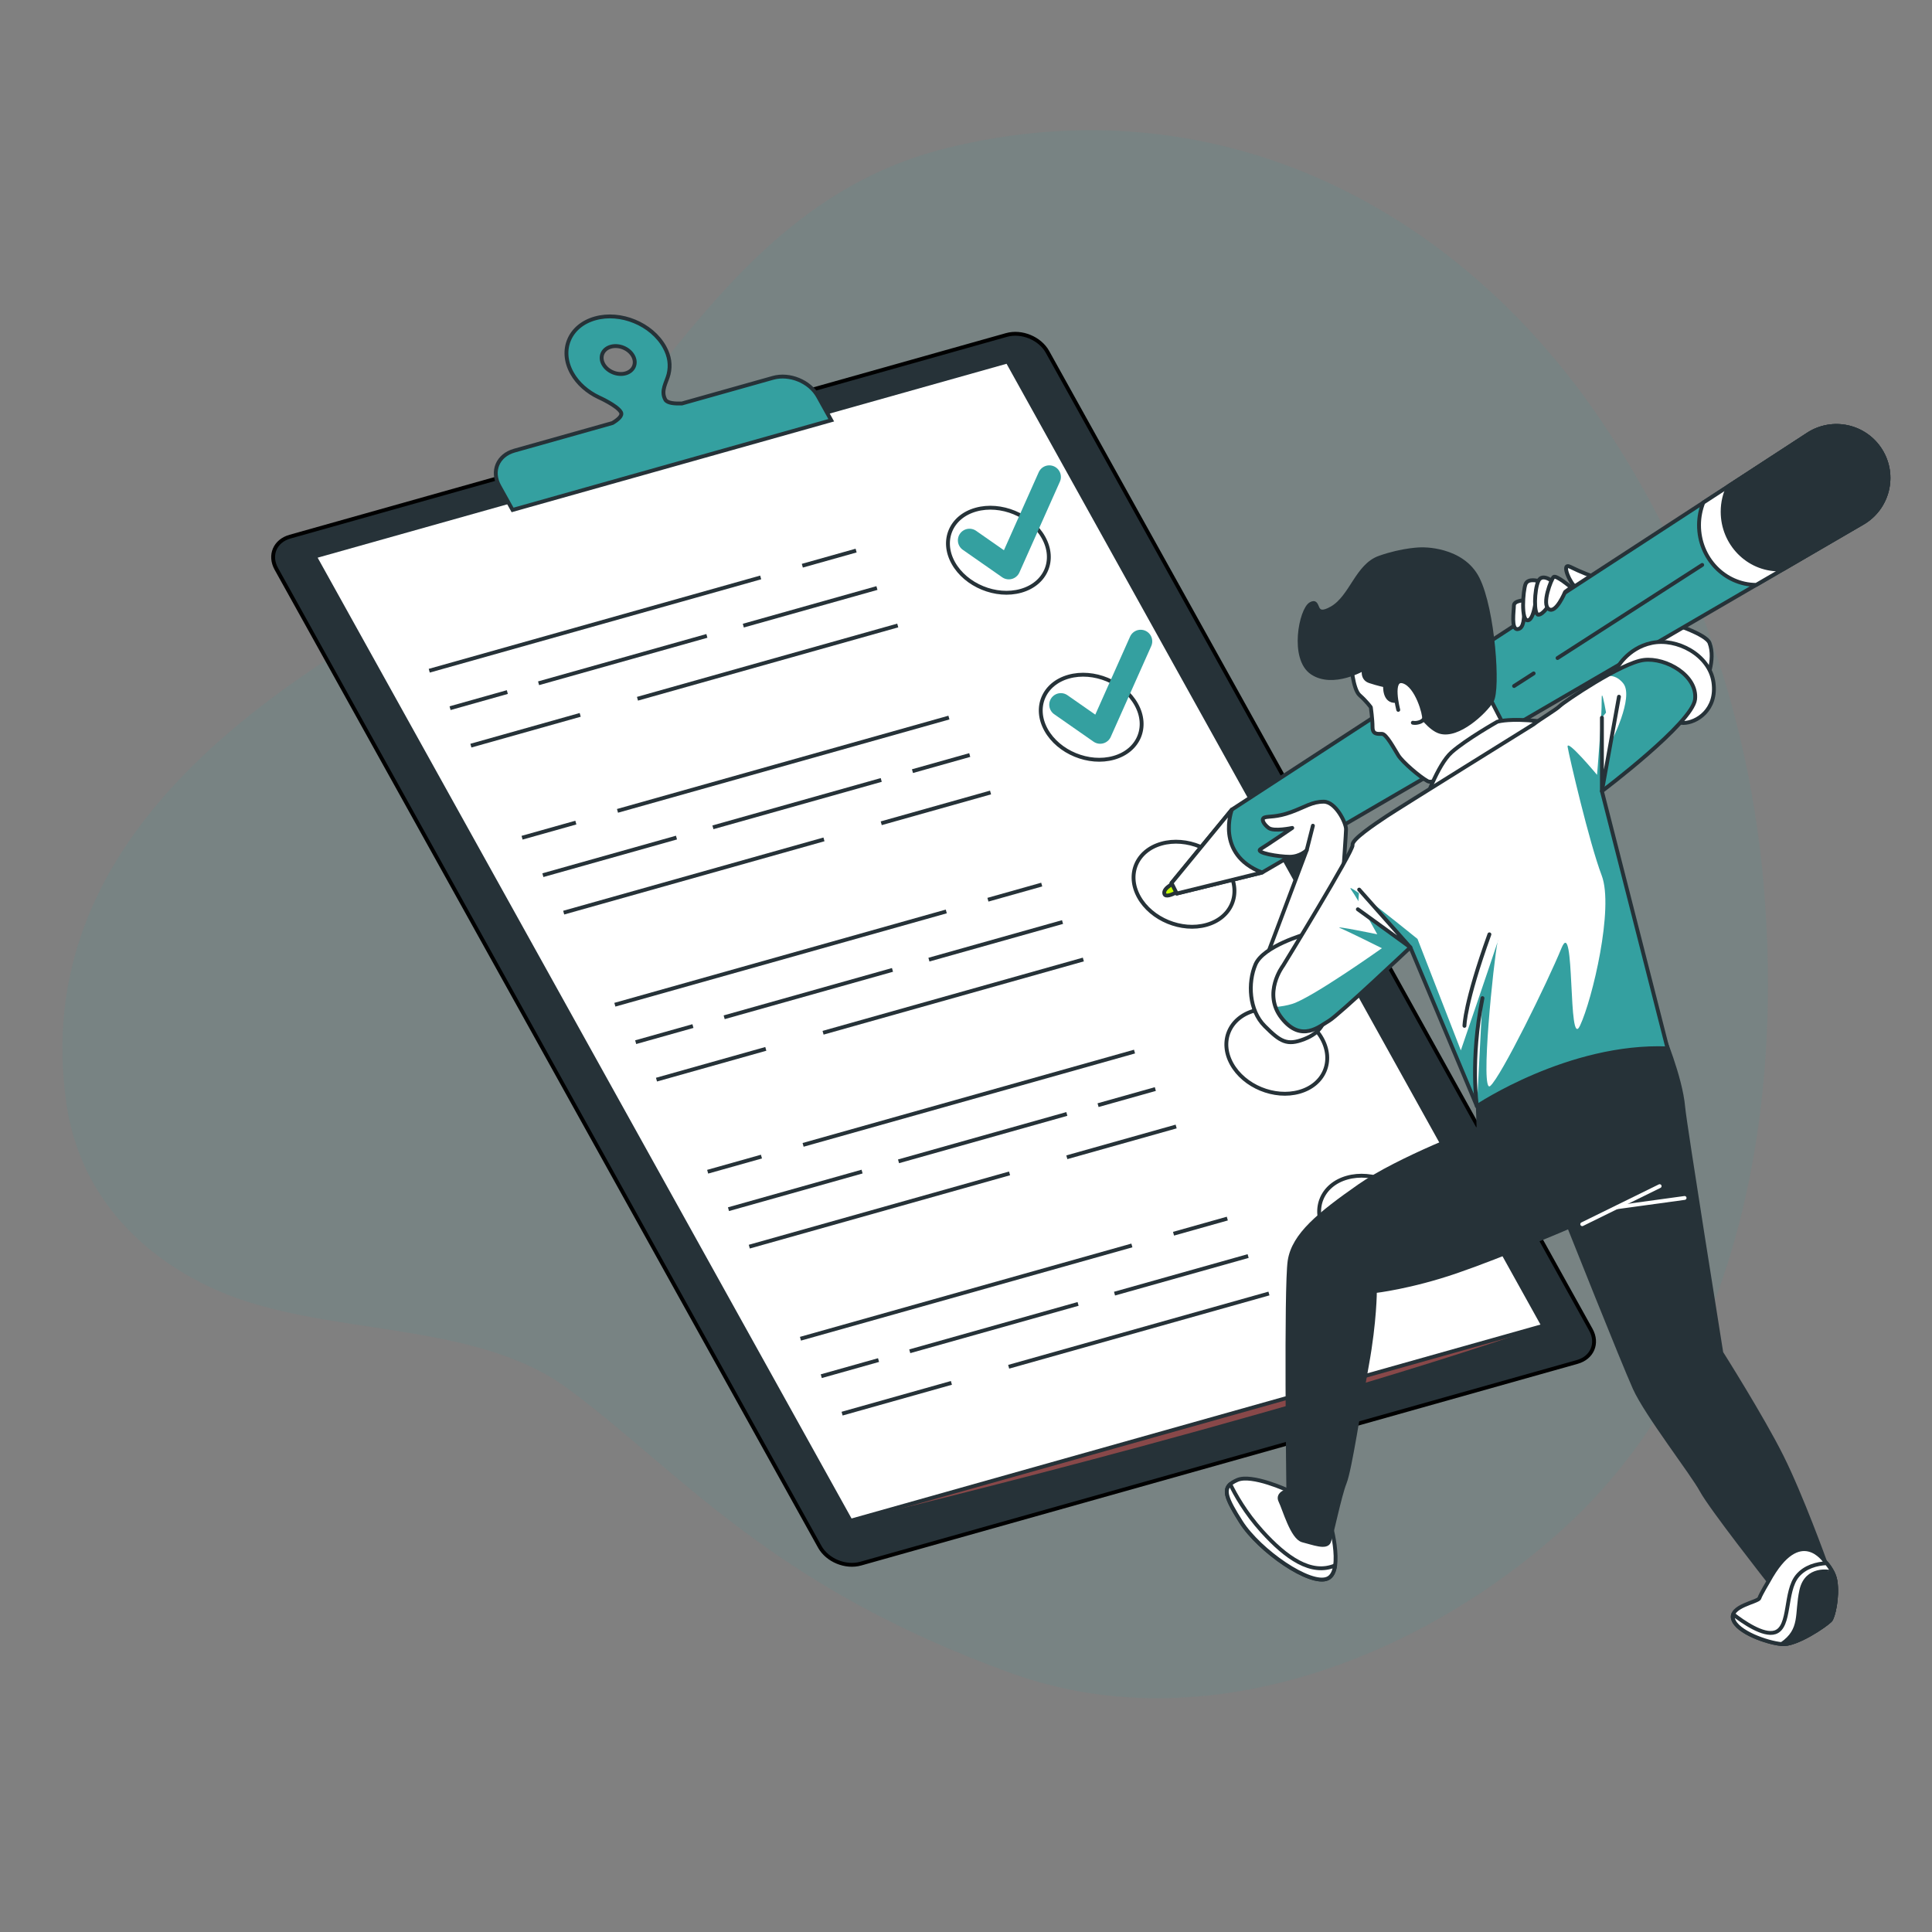 <?xml version="1.0" encoding="utf-8"?>
<!-- Generator: Adobe Illustrator 16.0.0, SVG Export Plug-In . SVG Version: 6.00 Build 0)  -->
<!DOCTYPE svg PUBLIC "-//W3C//DTD SVG 1.1//EN" "http://www.w3.org/Graphics/SVG/1.1/DTD/svg11.dtd">
<svg version="1.1" xmlns="http://www.w3.org/2000/svg" xmlns:xlink="http://www.w3.org/1999/xlink" x="0px" y="0px" width="500px"
	 height="500px" viewBox="0 0 500 500" enable-background="new 0 0 500 500" xml:space="preserve">
<rect x="0" y="0" width="500" height="500" fill="#808080" stroke="none"/>
<g id="Background_Simple">
	<g opacity="0.1">
		<path fill="#34A0A0" d="M456.396,228.486c-3.693-42.234-17.539-83.426-41.978-119.562
			c-38.367-56.737-101.003-87.404-169.136-70.68c-64.418,15.812-80.776,85.566-134.449,116.468
			C69.64,178.43,7.226,217.127,17.212,285.788c3.256,22.375,18.072,38.721,38.396,47.896c27.792,12.545,66.653,7.438,91.426,25.748
			c28.71,21.221,52.428,51.18,114.845,73.649c49.362,17.77,105.047-3.499,142.352-37.138
			C450.146,354.539,461.58,287.771,456.396,228.486z"/>
	</g>
</g>
<g id="Shadow">
</g>
<g id="Plants">
</g>
<g id="Check_List">
	<g>
		<path fill="#263238" stroke="#000000" stroke-miterlimit="10" d="M408.179,352.474l-185.436,52.194
			c-3.9,1.098-8.642-0.855-10.591-4.364L71.519,147.225c-1.949-3.508-0.367-7.243,3.532-8.34L260.488,86.69
			c3.899-1.099,8.643,0.855,10.592,4.364l140.632,253.078C413.661,347.642,412.08,351.375,408.179,352.474z"/>
		<path fill="#884849" d="M220.135,393.568c0,0,107.155-25.483,179.279-50.462L220.135,393.568z"/>
		<polygon fill="#FFFFFF" stroke="#263238" stroke-miterlimit="10" points="399.414,343.106 220.135,393.568 81.464,144.018 
			260.743,93.556 		"/>
		<g>
			<g>
				<line fill="#FFFFFF" stroke="#263238" stroke-miterlimit="10" x1="207.642" y1="146.406" x2="221.563" y2="142.488"/>
				<line fill="#FFFFFF" stroke="#263238" stroke-miterlimit="10" x1="111.092" y1="173.583" x2="196.864" y2="149.44"/>
				<line fill="#FFFFFF" stroke="#263238" stroke-miterlimit="10" x1="192.371" y1="161.915" x2="226.95" y2="152.182"/>
				<line fill="#FFFFFF" stroke="#263238" stroke-miterlimit="10" x1="139.382" y1="176.83" x2="182.941" y2="164.569"/>
				<line fill="#FFFFFF" stroke="#263238" stroke-miterlimit="10" x1="116.479" y1="183.276" x2="131.298" y2="179.105"/>
				<line fill="#FFFFFF" stroke="#263238" stroke-miterlimit="10" x1="164.977" y1="180.836" x2="232.336" y2="161.876"/>
				<line fill="#FFFFFF" stroke="#263238" stroke-miterlimit="10" x1="121.866" y1="192.971" x2="150.157" y2="185.008"/>
			</g>
			<path fill="#FFFFFF" stroke="#263238" stroke-miterlimit="10" d="M270.061,139.114c-3.224-5.8-11.063-9.031-17.512-7.216
				c-6.449,1.815-9.063,7.989-5.84,13.789c3.223,5.8,11.063,9.031,17.511,7.215C270.668,151.087,273.283,144.915,270.061,139.114z"
				/>
		</g>
		<g>
			<g>
				<line fill="#FFFFFF" stroke="#263238" stroke-miterlimit="10" x1="149.03" y1="212.884" x2="135.109" y2="216.802"/>
				<line fill="#FFFFFF" stroke="#263238" stroke-miterlimit="10" x1="245.58" y1="185.708" x2="159.808" y2="209.851"/>
				<line fill="#FFFFFF" stroke="#263238" stroke-miterlimit="10" x1="175.074" y1="216.764" x2="140.496" y2="226.496"/>
				<line fill="#FFFFFF" stroke="#263238" stroke-miterlimit="10" x1="228.064" y1="201.849" x2="184.505" y2="214.11"/>
				<line fill="#FFFFFF" stroke="#263238" stroke-miterlimit="10" x1="250.966" y1="195.402" x2="236.147" y2="199.573"/>
				<line fill="#FFFFFF" stroke="#263238" stroke-miterlimit="10" x1="213.243" y1="217.231" x2="145.883" y2="236.191"/>
				<line fill="#FFFFFF" stroke="#263238" stroke-miterlimit="10" x1="256.354" y1="205.097" x2="228.062" y2="213.06"/>
			</g>
			<path fill="#FFFFFF" stroke="#263238" stroke-miterlimit="10" d="M294.076,182.334c-3.223-5.8-11.063-9.031-17.512-7.216
				c-6.448,1.815-9.062,7.988-5.839,13.789c3.222,5.8,11.063,9.031,17.512,7.215C294.685,194.308,297.3,188.134,294.076,182.334z"/>
		</g>
		<g>
			<g>
				<line fill="#FFFFFF" stroke="#263238" stroke-miterlimit="10" x1="255.674" y1="232.847" x2="269.596" y2="228.928"/>
				<line fill="#FFFFFF" stroke="#263238" stroke-miterlimit="10" x1="159.125" y1="260.022" x2="244.897" y2="235.88"/>
				<line fill="#FFFFFF" stroke="#263238" stroke-miterlimit="10" x1="240.405" y1="248.355" x2="274.982" y2="238.623"/>
				<line fill="#FFFFFF" stroke="#263238" stroke-miterlimit="10" x1="187.415" y1="263.27" x2="230.974" y2="251.009"/>
				<line fill="#FFFFFF" stroke="#263238" stroke-miterlimit="10" x1="164.513" y1="269.716" x2="179.332" y2="265.546"/>
				<line fill="#FFFFFF" stroke="#263238" stroke-miterlimit="10" x1="213.01" y1="267.276" x2="280.369" y2="248.317"/>
				<line fill="#FFFFFF" stroke="#263238" stroke-miterlimit="10" x1="169.899" y1="279.411" x2="198.19" y2="271.448"/>
			</g>
			<path fill="#FFFFFF" stroke="#263238" stroke-miterlimit="10" d="M318.094,225.554c-3.224-5.8-11.064-9.031-17.512-7.216
				c-6.448,1.815-9.063,7.988-5.84,13.789c3.223,5.8,11.063,9.031,17.511,7.215C318.702,237.527,321.316,231.354,318.094,225.554z"
				/>
		</g>
		<g>
			<g>
				<line fill="#FFFFFF" stroke="#263238" stroke-miterlimit="10" x1="197.064" y1="299.324" x2="183.143" y2="303.242"/>
				<line fill="#FFFFFF" stroke="#263238" stroke-miterlimit="10" x1="293.613" y1="272.147" x2="207.841" y2="296.291"/>
				<line fill="#FFFFFF" stroke="#263238" stroke-miterlimit="10" x1="223.107" y1="303.204" x2="188.529" y2="312.937"/>
				<line fill="#FFFFFF" stroke="#263238" stroke-miterlimit="10" x1="276.097" y1="288.289" x2="232.538" y2="300.55"/>
				<line fill="#FFFFFF" stroke="#263238" stroke-miterlimit="10" x1="299" y1="281.843" x2="284.18" y2="286.014"/>
				<line fill="#FFFFFF" stroke="#263238" stroke-miterlimit="10" x1="261.275" y1="303.671" x2="193.917" y2="322.631"/>
				<line fill="#FFFFFF" stroke="#263238" stroke-miterlimit="10" x1="304.387" y1="291.537" x2="276.096" y2="299.499"/>
			</g>
			<path fill="#FFFFFF" stroke="#263238" stroke-miterlimit="10" d="M342.109,268.773c-3.223-5.799-11.063-9.03-17.511-7.215
				c-6.449,1.814-9.063,7.988-5.841,13.788c3.224,5.8,11.064,9.03,17.512,7.216C342.718,280.747,345.333,274.574,342.109,268.773z"
				/>
		</g>
		<g>
			<g>
				<line fill="#FFFFFF" stroke="#263238" stroke-miterlimit="10" x1="303.708" y1="319.287" x2="317.629" y2="315.369"/>
				<line fill="#FFFFFF" stroke="#263238" stroke-miterlimit="10" x1="207.159" y1="346.463" x2="292.931" y2="322.321"/>
				<line fill="#FFFFFF" stroke="#263238" stroke-miterlimit="10" x1="288.438" y1="334.795" x2="323.016" y2="325.063"/>
				<line fill="#FFFFFF" stroke="#263238" stroke-miterlimit="10" x1="235.448" y1="349.71" x2="279.008" y2="337.45"/>
				<line fill="#FFFFFF" stroke="#263238" stroke-miterlimit="10" x1="212.546" y1="356.156" x2="227.365" y2="351.986"/>
				<line fill="#FFFFFF" stroke="#263238" stroke-miterlimit="10" x1="261.043" y1="353.717" x2="328.403" y2="334.758"/>
				<line fill="#FFFFFF" stroke="#263238" stroke-miterlimit="10" x1="217.933" y1="365.852" x2="246.224" y2="357.888"/>
			</g>
			<path fill="#FFFFFF" stroke="#263238" stroke-miterlimit="10" d="M366.126,311.994c-3.223-5.8-11.063-9.03-17.512-7.215
				c-6.447,1.814-9.062,7.988-5.839,13.788s11.063,9.03,17.512,7.216C366.735,323.968,369.35,317.795,366.126,311.994z"/>
		</g>
		<path fill="#34A0A0" stroke="#263238" stroke-miterlimit="10" d="M200.044,97.787l-23.563,6.632
			c-1.783,0.07-3.787-0.068-4.293-0.979c-1.297-2.338,0.345-4.542,0.844-6.615c0.557-2.313,0.26-4.626-1.07-7.021
			c-3.306-5.948-11.346-9.261-17.959-7.4s-9.294,8.192-5.99,14.142c1.517,2.728,4.033,4.892,6.935,6.268c0,0,4.789,2.14,5.747,3.863
			c0.506,0.909-0.824,1.985-2.191,2.801l-25.396,7.148c-4.29,1.208-6.028,5.313-3.885,9.172l3.431,6.174l82.472-23.213l-3.431-6.175
			C209.548,98.728,204.333,96.579,200.044,97.787z M158.071,89.729c2.116-0.595,4.689,0.465,5.747,2.369
			c1.058,1.903,0.199,3.929-1.917,4.525c-2.116,0.595-4.689-0.465-5.747-2.368C155.097,92.351,155.955,90.325,158.071,89.729z"/>
		
			<polyline fill="none" stroke="#34A0A0" stroke-width="6" stroke-linecap="round" stroke-linejoin="round" stroke-miterlimit="10" points="
			250.9,139.836 261.078,146.936 271.56,123.433 		"/>
		
			<polyline fill="none" stroke="#34A0A0" stroke-width="6" stroke-linecap="round" stroke-linejoin="round" stroke-miterlimit="10" points="
			274.544,182.383 284.721,189.483 295.201,165.98 		"/>
	</g>
</g>
<g id="Character">
	<g>
		<path fill="#FFFFFF" stroke="#263238" stroke-linecap="round" stroke-linejoin="round" stroke-miterlimit="10" d="M441.4,176.574
			c0,0,2.717-5.773,1.019-10.188s-32.939-11.546-32.939-11.546s-7.131,0-6.791,4.075c0.339,4.075,26.147,19.696,28.186,21.054
			C432.911,181.328,440.721,184.384,441.4,176.574z"/>
		<path fill="#FFFFFF" stroke="#263238" stroke-linecap="round" stroke-linejoin="round" stroke-miterlimit="10" d="
			M412.063,149.136c0,0-2.967-1.079-5.663-2.427c-2.696-1.349,0.27,4.854,1.348,5.124c1.079,0.27,3.775,0.809,3.775,0.809
			L412.063,149.136z"/>
		<g>
			<g>
				<path fill="#34A0A0" stroke="#263238" stroke-linecap="round" stroke-linejoin="round" stroke-miterlimit="10" d="
					M318.812,209.513l-15.62,19.017l1.357,2.716l22.073-5.433l155.422-90.479c6.563-3.821,8.67-12.311,4.653-18.756l0,0
					c-3.988-6.399-12.454-8.276-18.772-4.162L318.812,209.513z"/>
				<g>
					
						<line fill="#FFFFFF" stroke="#263238" stroke-linecap="round" stroke-linejoin="round" stroke-miterlimit="10" x1="396.906" y1="174.279" x2="391.84" y2="177.54"/>
					
						<line fill="#FFFFFF" stroke="#263238" stroke-linecap="round" stroke-linejoin="round" stroke-miterlimit="10" x1="440.529" y1="146.205" x2="403.093" y2="170.298"/>
				</g>
			</g>
			<path fill="#C6FF00" stroke="#263238" stroke-linecap="round" stroke-linejoin="round" stroke-miterlimit="10" d="
				M304.641,228.13c0,0-3.875,1.62-3.284,3.248c0.59,1.628,6.175-2.313,6.175-2.313L304.641,228.13z"/>
			<path fill="#FFFFFF" stroke="#263238" stroke-linecap="round" stroke-linejoin="round" stroke-miterlimit="10" d="
				M303.191,228.53l1.357,2.716l22.073-5.433c-12.225-4.754-7.811-16.3-7.811-16.3L303.191,228.53z"/>
			<path fill="#FFFFFF" stroke="#263238" stroke-linecap="round" stroke-linejoin="round" stroke-miterlimit="10" d="
				M486.697,116.578c-3.988-6.399-12.454-8.276-18.772-4.162l-27.117,17.658c-0.708,1.802-1.105,3.771-1.105,5.837
				c0,8.516,6.622,15.421,14.8,15.456l27.542-16.033C488.607,131.513,490.714,123.023,486.697,116.578z"/>
			<path fill="#263238" stroke="#263238" stroke-linecap="round" stroke-linejoin="round" stroke-miterlimit="10" d="
				M486.697,116.578c-3.988-6.399-12.454-8.276-18.772-4.162l-20.605,13.418c-0.959,1.989-1.504,4.225-1.504,6.594
				c0,8.252,6.536,14.941,14.602,14.941c0.343,0,0.682-0.014,1.017-0.037l20.61-11.999
				C488.607,131.513,490.714,123.023,486.697,116.578z"/>
		</g>
		<path fill="#FFFFFF" stroke="#263238" stroke-linecap="round" stroke-linejoin="round" stroke-miterlimit="10" d="
			M394.816,155.338c0,0-3.018,0-3.018,1.374c0,1.374-0.794,6.258,0.953,6.106c1.746-0.153,1.587-3.206,1.746-4.274
			C394.656,157.475,394.816,155.338,394.816,155.338z"/>
		<path fill="#FFFFFF" stroke="#263238" stroke-linecap="round" stroke-linejoin="round" stroke-miterlimit="10" d="
			M398.119,150.368c0,0-2.697-0.83-3.32,0.83c-0.622,1.66-1.244,9.545,0.623,9.337S397.704,153.272,398.119,150.368z"/>
		<path fill="#FFFFFF" stroke="#263238" stroke-linecap="round" stroke-linejoin="round" stroke-miterlimit="10" d="M402.27,150.782
			c0,0-3.112-2.697-4.15-0.415c-1.037,2.282-1.244,8.714,0,8.714c1.245,0,3.112-2.697,3.527-4.149
			C402.062,153.48,402.27,150.782,402.27,150.782z"/>
		<path fill="#FFFFFF" stroke="#263238" stroke-linecap="round" stroke-linejoin="round" stroke-miterlimit="10" d="
			M406.626,152.027c0,0-3.942-3.32-4.564-2.697s-3.116,7.014-1.244,8.299c1.871,1.286,4.233-4.448,4.233-4.448L406.626,152.027z"/>
		<path fill="#FFFFFF" stroke="#263238" stroke-linecap="round" stroke-linejoin="round" stroke-miterlimit="10" d="
			M349.663,171.723c0,0,0.443,6.659,2.22,8.213c1.775,1.554,2.886,3.108,2.886,3.108s0.443,3.107,0.443,5.105
			c0,1.997,1.333,1.775,2.441,1.775c1.109,0,3.107,3.773,4.218,5.55c1.109,1.775,5.55,5.549,7.548,6.659s5.327-3.107,5.327-3.107
			l1.554,4.439l15.76-10.211l-7.769-15.094c0,0-0.222-6.882-4.662-14.873c-4.439-7.991-10.432-12.43-20.421-9.545
			C349.219,156.629,349.663,171.723,349.663,171.723z"/>
		<path fill="#263238" stroke="#263238" stroke-linecap="round" stroke-linejoin="round" stroke-miterlimit="10" d="
			M367.909,142.148c0,0-4.723,0-10.897,2.18c-5.835,2.059-7.268,10.172-12.353,13.078c-5.086,2.906-2.906-2.543-5.449-1.09
			s-5.086,14.167,0.363,17.8s13.442-1.09,13.442-1.09s-0.727,2.543,1.453,3.27s3.996,1.09,3.996,1.09s-0.363,4.36,2.905,3.997
			c3.27-0.363,0.363-5.45,0.363-5.45s6.176,11.989,10.898,13.442s11.625-5.086,13.441-7.992c1.816-2.907,0.363-23.613-3.633-31.605
			C378.444,141.785,367.909,142.148,367.909,142.148z"/>
		<path fill="#FFFFFF" stroke="#263238" stroke-linecap="round" stroke-linejoin="round" stroke-miterlimit="10" d="
			M361.871,183.709c0,0-2.22-8.435,1.332-7.325s5.549,8.657,5.327,9.545c-0.222,0.888-1.997,1.332-2.886,1.11"/>
		<path fill="#FFFFFF" stroke="#263238" stroke-linecap="round" stroke-linejoin="round" stroke-miterlimit="10" d="
			M387.529,186.771c0,0-8.06,4.56-11.834,7.89c-3.772,3.329-7.104,13.318-7.104,13.318s22.863-15.538,26.859-17.757
			s4.884-3.33,4.884-3.33S391.97,185.662,387.529,186.771z"/>
		<path fill="#FFFFFF" stroke="#263238" stroke-linecap="round" stroke-linejoin="round" stroke-miterlimit="10" d="M418.31,173.178
			c0,0,2.716-5.433,9.168-6.792s14.941,3.056,15.961,10.188c1.018,7.131-4.415,10.527-7.811,10.527
			c-3.396,0-6.452-4.754-6.452-4.754S418.31,178.271,418.31,173.178z"/>
		<path fill="#FFFFFF" stroke="#263238" stroke-linecap="round" stroke-linejoin="round" stroke-miterlimit="10" d="
			M327.301,248.905l10.867-28.865c0,0-1.697,1.698-4.415,1.698c-2.717,0-9.168-1.019-7.47-2.038
			c1.697-1.019,8.149-5.433,8.149-5.433s-4.755,1.019-6.112,0c-1.358-1.019-2.037-2.377-1.02-2.717c1.02-0.339,3.057,0,6.793-1.358
			c3.734-1.358,5.433-2.717,8.489-2.717c3.056,0,5.772,5.434,5.772,7.131c0,1.698-2.378,33.958-2.378,35.316s0,2.717-8.828,3.735
			C328.32,254.677,326.962,252.64,327.301,248.905z"/>
		
			<line fill="#FFFFFF" stroke="#263238" stroke-linecap="round" stroke-linejoin="round" stroke-miterlimit="10" x1="338.168" y1="220.04" x2="339.777" y2="213.694"/>
		<path fill="#FFFFFF" stroke="#263238" stroke-linecap="round" stroke-linejoin="round" stroke-miterlimit="10" d="
			M337.828,241.773c0,0-10.866,3.056-12.904,7.81c-2.037,4.754-1.697,11.885,2.377,15.959c4.075,4.075,5.773,5.095,10.188,3.396
			c4.416-1.698,5.434-4.414,5.773-7.132C343.601,259.092,345.978,249.923,337.828,241.773z"/>
		<path fill="#FFFFFF" stroke="#263238" stroke-linecap="round" stroke-linejoin="round" stroke-miterlimit="10" d="
			M333.414,385.756c0,0-9.508-4.416-13.244-2.718c-3.735,1.698-3.735,3.396,1.019,10.867c4.755,7.471,17.998,16.64,22.412,14.603
			c4.415-2.038,0.34-15.621,0.34-15.621L333.414,385.756z"/>
		<path fill="#FFFFFF" stroke="#263238" stroke-linecap="round" stroke-linejoin="round" stroke-miterlimit="10" d="
			M326.622,396.282c-4.319-4.774-6.957-9.538-8.234-12.172c-1.753,1.543-0.999,3.823,2.801,9.795
			c4.755,7.471,17.998,16.64,22.412,14.602c1.123-0.518,1.694-1.784,1.926-3.382C339.313,407.756,332.811,403.123,326.622,396.282z"
			/>
		<path fill="#263238" stroke="#263238" stroke-linecap="round" stroke-linejoin="round" stroke-miterlimit="10" d="
			M382.313,281.844l0.339,10.188c0,0-20.714,7.811-30.901,14.94c-10.188,7.132-16.979,12.564-17.998,19.357
			c-1.019,6.791-0.339,59.427-0.339,59.427s-3.057,0.679-2.038,2.716c1.02,2.038,3.057,9.509,5.773,10.188
			c2.716,0.679,6.112,2.037,6.791,0.34c0.68-1.698,2.718-11.886,4.075-15.281c1.358-3.396,3.735-19.356,5.772-30.563
			c2.038-11.205,2.038-19.016,2.038-19.016s9.169-1.02,21.054-5.095c11.886-4.075,29.204-11.545,29.204-11.545
			s13.923,34.977,16.979,41.769c3.056,6.791,14.941,22.071,17.318,26.487c2.376,4.414,17.318,23.431,17.318,23.431
			s5.772-5.094,9.508-5.094s5.095,0,5.095,0s-6.113-16.979-11.207-27.167c-5.093-10.188-15.62-26.827-15.62-26.827
			s-9.505-59.412-9.848-63.5c-0.657-7.838-5.681-19.678-5.681-19.678S413.555,263.506,382.313,281.844z"/>
		<g>
			<path fill="#FFFFFF" stroke="#263238" stroke-linecap="round" stroke-linejoin="round" stroke-miterlimit="10" d="M457.7,409.187
				c0,0-2.037,3.396-2.378,4.414c-0.339,1.02-7.81,2.037-6.791,5.434c1.02,3.396,8.83,6.112,12.564,6.452
				c3.735,0.339,11.207-4.754,12.564-6.112c0.804-0.803,2.001-6.074,1.358-10.188c-0.443-2.842-2.716-5.094-2.716-5.094
				S465.851,394.245,457.7,409.187z"/>
			<path fill="#FFFFFF" stroke="#263238" stroke-linecap="round" stroke-linejoin="round" stroke-miterlimit="10" d="
				M475.019,409.187c-0.325-2.088-1.635-3.85-2.308-4.641c-2.569,0.157-5.568,0.917-7.54,3.281
				c-3.396,4.075-1.698,13.244-5.773,14.604c-3.038,1.013-8.342-2.695-10.843-4.646c-0.134,0.378-0.161,0.79-0.023,1.25
				c1.02,3.396,8.83,6.112,12.564,6.452c3.735,0.339,11.207-4.754,12.564-6.112C474.464,418.571,475.661,413.3,475.019,409.187z"/>
			<path fill="#263238" stroke="#263238" stroke-linecap="round" stroke-linejoin="round" stroke-miterlimit="10" d="
				M466.189,411.563c-1.358,6.112,0.34,10.188-5.094,13.923c3.735,0.339,11.207-4.754,12.564-6.112
				c0.804-0.803,2.001-6.074,1.358-10.188c-0.139-0.89-0.463-1.708-0.835-2.431l-0.523,0.054
				C473.66,406.81,467.549,405.45,466.189,411.563z"/>
		</g>
		
			<line fill="none" stroke="#FFFFFF" stroke-linecap="round" stroke-linejoin="round" stroke-miterlimit="10" x1="409.479" y1="316.82" x2="429.515" y2="306.972"/>
		
			<line fill="none" stroke="#FFFFFF" stroke-linecap="round" stroke-linejoin="round" stroke-miterlimit="10" x1="418.648" y1="312.405" x2="435.967" y2="310.029"/>
		<g>
			<g>
				<defs>
					<path id="XMLID_1_" d="M425.44,170.801c-5.773,0.679-20.715,10.867-21.734,11.885c-1.018,1.019-5.093,3.396-6.791,4.754
						c0,0-34.977,21.733-38.032,23.771c-3.057,2.038-9.169,6.112-8.83,7.471c0.341,1.358-17.997,31.241-17.997,31.241
						s-5.434,7.131-0.339,13.583c5.093,6.453,9.847,2.037,12.224,0.68c2.378-1.358,21.055-19.017,21.055-19.017l17.233,41.126
						c0,0,23.855-15.997,49.324-14.979l-16.979-66.557c0,0,23.431-17.658,24.109-23.771
						C439.363,174.876,431.213,170.122,425.44,170.801z"/>
				</defs>
				<use xlink:href="#XMLID_1_"  overflow="visible" fill="#FFFFFF"/>
				<clipPath id="XMLID_3_">
					<use xlink:href="#XMLID_1_"  overflow="visible"/>
				</clipPath>
				<path clip-path="url(#XMLID_3_)" fill="#34A0A0" d="M425.44,170.801c-2.313,0.272-6.098,2.071-9.868,4.194
					c1.287-0.234,3.034-0.046,4.552,1.904c2.804,3.605-3.204,15.222-3.204,15.222s-2.463-16.054-2.404-11.216
					c0.059,4.838-1.202,19.628-1.202,19.628s-8.012-9.614-7.61-7.21c0.399,2.403,5.607,24.836,8.813,33.248
					c3.205,8.412-2.404,32.047-5.607,38.857c-3.205,6.81-1.202-28.843-4.809-20.03c-3.604,8.813-15.621,33.249-18.427,35.651
					c-2.691,2.308,0.893-32.66,1.893-37.228c-1.223,3.811-9.503,28.015-9.503,28.015l-11.216-28.841
					c0,0-19.228-15.623-17.226-12.819c2.003,2.805,6.81,11.617,6.81,11.617s-11.616-2.403-9.613-1.603
					c2.003,0.801,10.815,5.208,10.815,5.208s-18.025,12.819-23.233,14.42c-1.414,0.436-2.886,0.661-4.29,0.786
					c0.346,0.966,0.848,1.941,1.607,2.901c5.093,6.453,9.847,2.037,12.224,0.68c2.378-1.358,21.055-19.017,21.055-19.017
					l17.233,41.126c0,0,23.855-15.997,49.324-14.979l-16.979-66.558c0,0,23.431-17.658,24.109-23.771
					C439.363,174.876,431.213,170.122,425.44,170.801z"/>
				
					<use xlink:href="#XMLID_1_"  overflow="visible" fill="none" stroke="#263238" stroke-linecap="round" stroke-linejoin="round" stroke-miterlimit="10"/>
			</g>
			<path fill="#FFFFFF" stroke="#263238" stroke-linecap="round" stroke-linejoin="round" stroke-miterlimit="10" d="
				M382.229,286.295c0,0-1.795-11.84,1.435-27.985"/>
			<path fill="#FFFFFF" stroke="#263238" stroke-linecap="round" stroke-linejoin="round" stroke-miterlimit="10" d="
				M378.999,265.486c0,0,0-5.742,6.458-23.681"/>
			<polyline fill="#FFFFFF" stroke="#263238" stroke-linecap="round" stroke-linejoin="round" stroke-miterlimit="10" points="
				351.751,230.227 364.995,245.169 351.411,235.321 			"/>
			<polyline fill="#FFFFFF" stroke="#263238" stroke-linecap="round" stroke-linejoin="round" stroke-miterlimit="10" points="
				414.574,185.742 414.574,204.759 418.988,180.309 			"/>
		</g>
	</g>
	<g>
		<path fill="#263238" d="M387.676,243.395c-0.031,0.08-0.069,0.237-0.11,0.426C387.713,243.36,387.764,243.179,387.676,243.395z"/>
	</g>
</g>
</svg>
